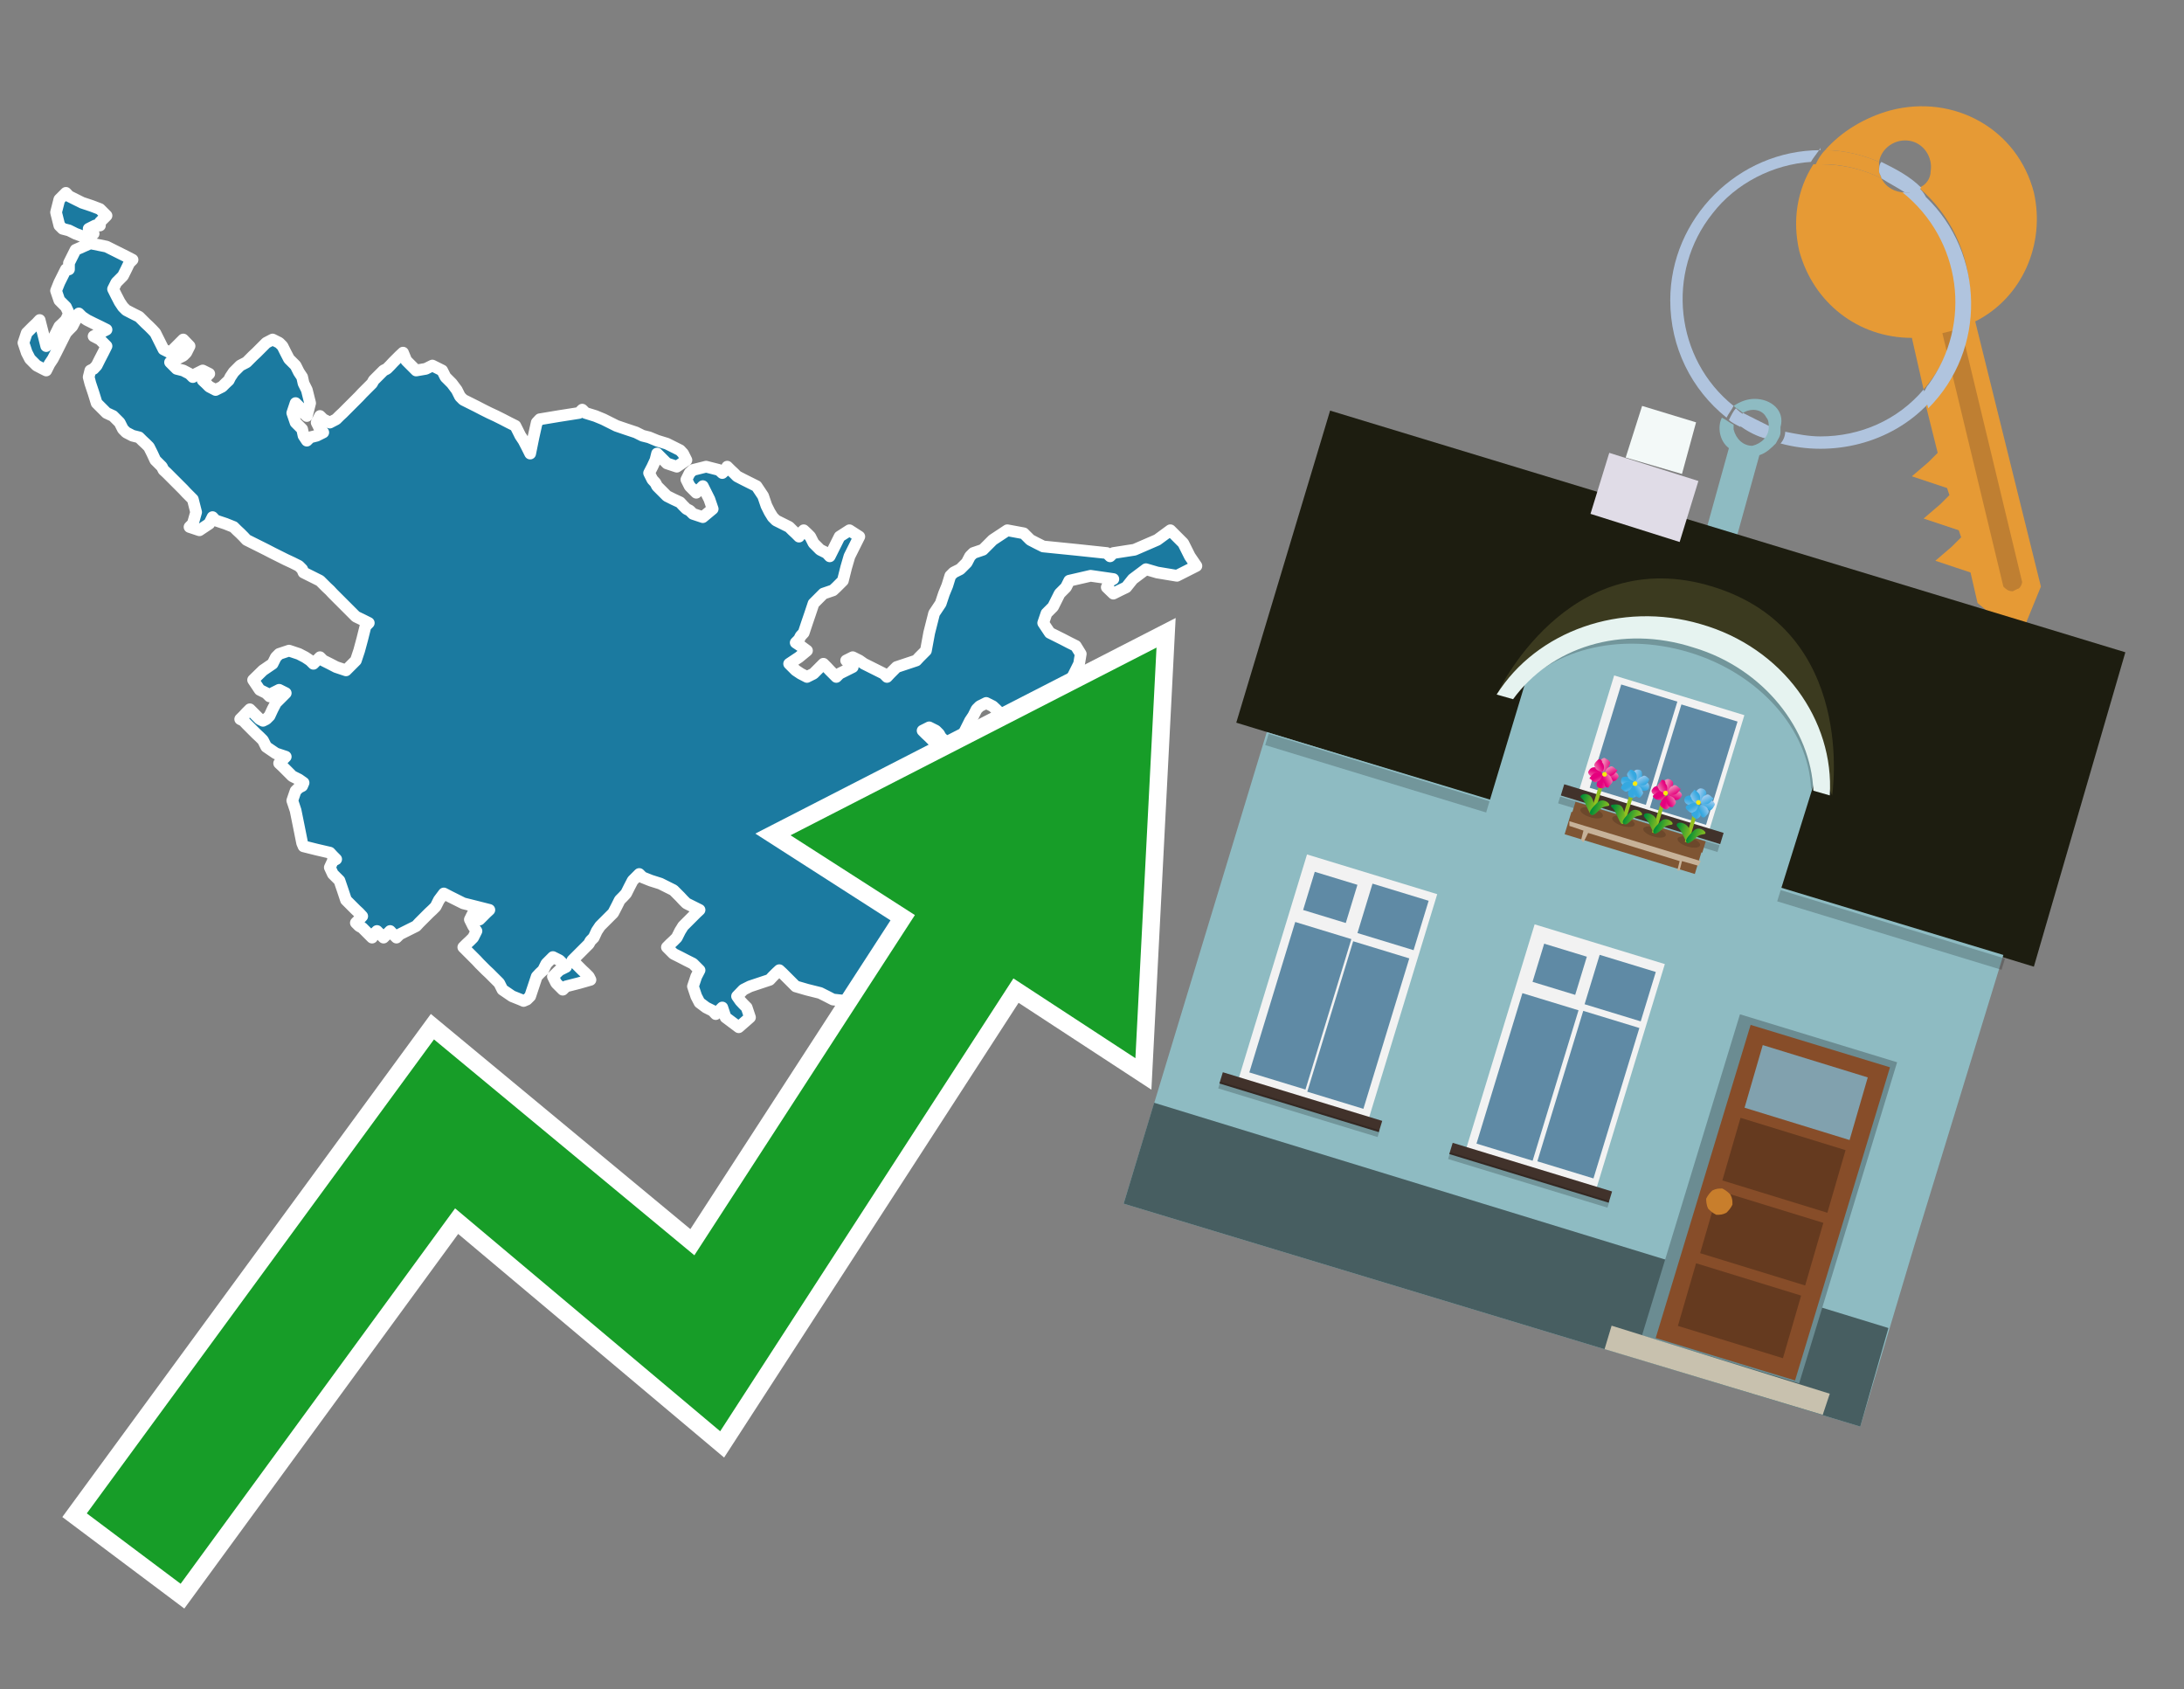 <?xml version="1.0" encoding="utf-8"?>
<!-- Generator: Adobe Illustrator 26.0.3, SVG Export Plug-In . SVG Version: 6.00 Build 0)  -->
<svg version="1.1" id="Text" xmlns="http://www.w3.org/2000/svg" xmlns:xlink="http://www.w3.org/1999/xlink" x="0px" y="0px"
	 width="93.1px" height="72px" viewBox="0 0 93.1 72" style="enable-background:new 0 0 93.1 72;" xml:space="preserve">
<rect x="0" y="0" width="93.1" height="72" fill="#808080" stroke="none"/>
<style type="text/css">
	.st0{fill:#1B7AA0;stroke:#FFFFFF;stroke-width:0.5;stroke-linejoin:round;}
	.st1{fill:none;stroke:#FFFFFF;stroke-width:1.5;stroke-miterlimit:10;}
	.st2{fill:#179D28;}
	.st3{fill:#E69A35;}
	.st4{fill:#B0C4DE;}
	.st5{fill:#8EBBC2;}
	.st6{fill:#BF7F32;}
	.st7{fill-rule:evenodd;clip-rule:evenodd;fill:#1D1D10;}
	.st8{fill-rule:evenodd;clip-rule:evenodd;fill:#8EBBC2;}
	.st9{opacity:0.2;fill-rule:evenodd;clip-rule:evenodd;}
	.st10{fill-rule:evenodd;clip-rule:evenodd;fill:#475E61;}
	.st11{fill-rule:evenodd;clip-rule:evenodd;fill:#E0DCE7;}
	.st12{fill-rule:evenodd;clip-rule:evenodd;fill:#F3F9F8;}
	.st13{fill:#3B3A1F;}
	.st14{fill:none;}
	.st15{opacity:0.2;}
	.st16{fill:#E6F3F0;}
	.st17{fill-rule:evenodd;clip-rule:evenodd;fill:#F2F2F2;}
	.st18{fill-rule:evenodd;clip-rule:evenodd;fill:#5F8AA5;}
	.st19{fill-rule:evenodd;clip-rule:evenodd;fill:#41322B;}
	.st20{fill:#7F5533;}
	.st21{opacity:0.3;fill-rule:evenodd;clip-rule:evenodd;fill:#422918;}
	.st22{fill-rule:evenodd;clip-rule:evenodd;fill:none;stroke:#93C01F;stroke-width:0.163;stroke-miterlimit:10;}
	.st23{fill-rule:evenodd;clip-rule:evenodd;fill:url(#SVGID_1_);}
	.st24{fill-rule:evenodd;clip-rule:evenodd;fill:url(#SVGID_00000147199887976991417840000017060033668658654888_);}
	.st25{fill-rule:evenodd;clip-rule:evenodd;fill:url(#SVGID_00000119100057019754039620000002654043006807765892_);}
	.st26{fill-rule:evenodd;clip-rule:evenodd;fill:url(#SVGID_00000142178469925681113880000013737551581527023037_);}
	.st27{fill-rule:evenodd;clip-rule:evenodd;fill:url(#SVGID_00000130605889322301362190000001033101833760859530_);}
	.st28{fill-rule:evenodd;clip-rule:evenodd;fill:url(#SVGID_00000105412422539227182930000013269769573446162822_);}
	.st29{fill-rule:evenodd;clip-rule:evenodd;fill:url(#SVGID_00000034768288925222426730000007120478709214298046_);}
	.st30{fill-rule:evenodd;clip-rule:evenodd;fill:url(#SVGID_00000072258718851645932440000014155807514115551646_);}
	.st31{fill-rule:evenodd;clip-rule:evenodd;fill:#FCEA0D;}
	.st32{fill:url(#SVGID_00000031203341764097408280000017584752814853104004_);}
	.st33{fill:url(#SVGID_00000015339130713726927340000010859631377812687286_);}
	.st34{fill-rule:evenodd;clip-rule:evenodd;fill:url(#SVGID_00000093855168313684568260000004388737810892686471_);}
	.st35{fill-rule:evenodd;clip-rule:evenodd;fill:url(#SVGID_00000091720330390925694760000005926885975535514015_);}
	.st36{fill-rule:evenodd;clip-rule:evenodd;fill:url(#SVGID_00000178890672406348987320000006568147122854179260_);}
	.st37{fill-rule:evenodd;clip-rule:evenodd;fill:url(#SVGID_00000159452364616107202220000009401020631095420558_);}
	.st38{fill-rule:evenodd;clip-rule:evenodd;fill:url(#SVGID_00000048461151531005152500000000878274421039077765_);}
	.st39{fill-rule:evenodd;clip-rule:evenodd;fill:url(#SVGID_00000132780239727038143960000016834247393723294350_);}
	.st40{fill-rule:evenodd;clip-rule:evenodd;fill:url(#SVGID_00000012472278850535010210000005222221252318305967_);}
	.st41{fill-rule:evenodd;clip-rule:evenodd;fill:url(#SVGID_00000105427239996329959590000007249811026464390582_);}
	.st42{fill:url(#SVGID_00000153682254202520457620000015771916768976071051_);}
	.st43{fill:url(#SVGID_00000072245302877456385120000018230916921583248001_);}
	.st44{fill-rule:evenodd;clip-rule:evenodd;fill:url(#SVGID_00000174569802242929870250000007503865580064565693_);}
	.st45{fill-rule:evenodd;clip-rule:evenodd;fill:url(#SVGID_00000112608849279386525110000000934958447990138799_);}
	.st46{fill-rule:evenodd;clip-rule:evenodd;fill:url(#SVGID_00000068642225728236549170000014919951340131103924_);}
	.st47{fill-rule:evenodd;clip-rule:evenodd;fill:url(#SVGID_00000139990489025208860150000012373376016562075835_);}
	.st48{fill-rule:evenodd;clip-rule:evenodd;fill:url(#SVGID_00000062187292160319757020000005113247798754902420_);}
	.st49{fill-rule:evenodd;clip-rule:evenodd;fill:url(#SVGID_00000020364771186406142920000015079966574995150763_);}
	.st50{fill-rule:evenodd;clip-rule:evenodd;fill:url(#SVGID_00000001657792938162727100000015703591034140404888_);}
	.st51{fill-rule:evenodd;clip-rule:evenodd;fill:url(#SVGID_00000006703903970736780950000015937648447960843424_);}
	.st52{fill:url(#SVGID_00000014597975297000820160000016463550394374607258_);}
	.st53{fill:url(#SVGID_00000039111194219393454810000015901508506182372759_);}
	.st54{fill-rule:evenodd;clip-rule:evenodd;fill:url(#SVGID_00000107556860057645013640000018248599618872780190_);}
	.st55{fill-rule:evenodd;clip-rule:evenodd;fill:url(#SVGID_00000159428692395741507660000017080560926361786515_);}
	.st56{fill-rule:evenodd;clip-rule:evenodd;fill:url(#SVGID_00000065791006625351656570000008440546761607548082_);}
	.st57{fill-rule:evenodd;clip-rule:evenodd;fill:url(#SVGID_00000034794475351511544080000010253045246873451149_);}
	.st58{fill-rule:evenodd;clip-rule:evenodd;fill:url(#SVGID_00000146473550525117038820000007639223437674351778_);}
	.st59{fill-rule:evenodd;clip-rule:evenodd;fill:url(#SVGID_00000050660401841560505840000014515373575877084832_);}
	.st60{fill-rule:evenodd;clip-rule:evenodd;fill:url(#SVGID_00000176747008711077000650000017764519850721789615_);}
	.st61{fill-rule:evenodd;clip-rule:evenodd;fill:url(#SVGID_00000072264237932480828080000013183982979132440499_);}
	.st62{fill:url(#SVGID_00000083779732819491929130000004237947519958375332_);}
	.st63{fill:url(#SVGID_00000158742098818175326420000005617390936770971563_);}
	.st64{fill:#C7B299;}
	.st65{fill-rule:evenodd;clip-rule:evenodd;fill:#6B8C92;}
	.st66{fill:#874D29;}
	.st67{fill:#81A1AE;}
	.st68{fill:#653A1F;}
	.st69{fill:#C87E2C;}
	.st70{fill-rule:evenodd;clip-rule:evenodd;fill:#C8C1AE;}
</style>
<path class="st0" d="M46.62,36.21L46.9,36.34L47.04,36.48L47.18,36.62L47.04,36.69L46.9,36.83L47.04,36.97L47.18,37.11L47.32,37.25L47.46,37.39L47.6,37.53L47.74,37.66L47.88,37.8L48.01,37.94L48.15,38.08L48.29,38.22L48.15,38.36L48.01,38.5L47.88,38.64L47.74,38.5L47.6,38.36L47.46,38.08L47.32,37.8L47.18,37.66L47.04,37.53L46.9,37.39L46.76,37.25L46.62,36.97L46.49,36.69L46.35,36.41L46.35,36.21ZM2.94,11.21L3.08,10.93L3.22,10.65L3.85,10.37L4.54,10.51L4.82,10.65L5.1,10.79L5.38,10.93L5.65,11.07L5.51,11.21L5.38,11.48L5.24,11.76L5.1,11.9L4.96,12.04L4.82,12.32L4.96,12.6L5.1,12.87L5.24,13.08L5.38,13.22L5.65,13.36L5.93,13.5L6.07,13.64L6.21,13.78L6.35,13.91L6.49,14.05L6.62,14.19L6.76,14.47L6.9,14.75L6.97,14.89L7.25,15.03L7.53,14.75L7.81,14.47L8.08,14.75L7.94,15.03L7.81,15.16L7.53,15.3L7.25,15.44L7.39,15.58L7.53,15.72L7.81,15.79L8.08,15.93L8.22,16.07L8.36,15.93L8.64,15.79L8.92,15.93L8.78,16.07L8.64,16.21L8.78,16.34L8.92,16.48L9.19,16.62L9.47,16.48L9.61,16.34L9.75,16.21L9.82,16.07L9.96,15.86L10.24,15.58L10.51,15.44L10.65,15.3L10.79,15.16L10.93,15.03L11.07,14.89L11.21,14.75L11.35,14.61L11.62,14.47L11.9,14.61L12.04,14.75L12.18,15.03L12.32,15.3L12.46,15.44L12.6,15.58L12.74,15.86L12.88,16.07L12.94,16.34L13.08,16.62L13.22,17.18L13.08,17.73L12.94,17.6L12.88,17.46L12.74,17.32L12.6,17.18L12.46,17.6L12.6,18.01L12.74,18.15L12.88,18.29L12.94,18.57L13.08,18.78L13.22,18.64L13.5,18.57L13.78,18.43L13.64,18.29L13.5,18.01L13.64,17.73L13.78,17.87L14.06,18.01L14.33,17.87L14.47,17.73L14.61,17.6L14.75,17.46L14.89,17.32L15.03,17.18L15.17,17.04L15.31,16.9L15.44,16.76L15.58,16.62L15.72,16.48L15.86,16.34L15.93,16.21L16.07,16.07L16.21,15.93L16.35,15.79L16.49,15.72L16.63,15.58L16.76,15.44L16.9,15.3L17.04,15.16L17.18,15.03L17.32,15.37L17.74,15.79L18.15,15.72L18.43,15.58L18.71,15.72L18.85,15.79L18.99,16.07L19.26,16.34L19.47,16.62L19.61,16.9L19.75,17.04L20.03,17.18L20.31,17.32L20.58,17.46L20.86,17.6L21.14,17.73L21.42,17.87L21.69,18.01L21.97,18.15L22.04,18.29L22.18,18.57L22.32,18.78L22.46,19.05L22.6,19.33L22.74,18.64L22.88,18.01L23.01,17.87L23.85,17.73L24.68,17.6L24.82,17.46L24.96,17.6L25.38,17.73L25.72,17.87L26.0,18.01L26.28,18.15L26.69,18.29L27.11,18.43L27.39,18.57L27.67,18.64L28.01,18.78L28.43,18.91L28.71,19.05L28.99,19.19L29.12,19.33L29.26,19.61L28.85,19.89L28.43,19.75L28.29,19.61L28.15,19.47L28.01,19.33L27.94,19.61L27.81,19.89L27.67,20.16L27.81,20.44L27.94,20.58L28.01,20.72L28.15,20.86L28.29,21.0L28.43,21.14L28.71,21.28L28.99,21.41L29.12,21.55L29.26,21.69L29.4,21.76L29.54,21.9L29.96,22.04L30.38,21.69L30.24,21.28L30.1,21.0L29.96,20.72L29.82,20.86L29.68,21.0L29.54,20.86L29.4,20.72L29.26,20.44L29.4,20.16L29.54,20.03L30.1,19.89L30.65,20.03L30.79,20.16L30.93,20.03L31.0,19.89L31.14,20.03L31.28,20.16L31.42,20.3L31.69,20.44L31.97,20.58L32.25,20.72L32.53,21.14L32.67,21.55L32.81,21.83L32.94,22.04L33.08,22.18L33.36,22.32L33.64,22.46L33.78,22.6L33.92,22.73L34.06,22.87L34.13,22.73L34.26,22.6L34.4,22.73L34.54,22.87L34.68,23.15L34.96,23.43L35.24,23.57L35.37,23.71L35.51,23.43L35.65,23.15L35.79,22.87L36.21,22.6L36.63,22.87L36.49,23.15L36.35,23.43L36.21,23.71L36.07,24.19L35.93,24.75L35.79,24.89L35.65,25.03L35.51,25.16L35.1,25.3L34.68,25.72L34.54,26.14L34.4,26.55L34.26,26.97L34.13,27.11L34.06,27.25L33.92,27.39L34.13,27.53L34.4,27.73L34.06,28.01L33.64,28.29L33.92,28.57L34.13,28.71L34.4,28.85L34.68,28.71L34.82,28.57L34.96,28.43L35.1,28.29L35.24,28.43L35.37,28.57L35.51,28.71L35.65,28.85L35.79,28.71L36.07,28.57L36.35,28.43L36.21,28.29L36.07,28.15L36.35,28.01L36.63,28.15L36.83,28.29L37.11,28.43L37.39,28.57L37.67,28.71L37.81,28.85L37.94,28.71L38.08,28.57L38.22,28.43L38.64,28.29L39.06,28.15L39.19,28.01L39.33,27.87L39.47,27.73L39.61,26.97L39.82,26.14L40.1,25.72L40.24,25.3L40.38,24.96L40.51,24.54L40.65,24.4L40.93,24.26L41.21,23.98L41.35,23.71L41.49,23.57L41.9,23.43L42.32,23.01L42.94,22.6L43.64,22.73L43.78,22.87L43.92,23.01L44.19,23.15L44.47,23.29L45.86,23.43L47.18,23.57L47.32,23.71L47.46,23.57L48.36,23.43L49.33,23.01L49.89,22.6L50.44,23.15L50.72,23.71L51.0,24.12L50.17,24.54L49.33,24.4L48.85,24.26L48.29,24.68L48.01,25.03L47.74,25.16L47.46,25.3L47.18,25.03L47.32,24.75L47.46,24.68L46.49,24.54L45.58,24.75L45.44,25.03L45.31,25.16L45.17,25.3L45.03,25.58L44.89,25.86L44.75,26.0L44.61,26.14L44.47,26.55L44.75,26.97L45.03,27.11L45.31,27.25L45.58,27.39L45.86,27.53L46.07,27.87L46.0,28.29L45.86,28.57L45.72,28.85L45.58,29.12L45.44,29.4L45.31,29.68L45.17,29.96L45.03,30.23L45.17,30.51L45.31,30.65L45.44,30.72L45.58,30.86L45.44,31.0L45.31,31.14L45.17,31.28L45.03,31.14L44.89,31.0L44.75,31.14L44.61,31.28L44.47,31.41L44.33,31.55L44.19,31.69L44.06,31.83L43.92,31.97L43.64,32.11L43.36,32.25L43.22,32.39L43.08,32.53L42.94,32.66L42.88,32.8L42.46,32.94L42.04,32.53L42.18,32.11L42.32,31.97L42.46,31.83L42.6,31.41L42.81,31.0L43.08,30.86L42.94,30.72L42.88,30.65L42.74,30.51L42.6,30.37L42.46,30.23L42.32,30.1L42.04,29.96L41.76,30.1L41.63,30.23L41.49,30.51L41.35,30.72L41.21,31.0L41.07,31.28L40.93,31.41L40.79,31.55L40.65,31.69L40.51,31.83L40.38,31.69L40.24,31.55L40.1,31.41L40.03,31.28L39.89,31.14L39.61,31.0L39.33,31.14L39.47,31.28L39.61,31.41L39.75,31.55L39.89,31.69L40.03,31.83L40.1,31.97L40.38,32.11L40.65,32.25L40.79,32.39L40.93,32.53L41.07,32.66L41.21,32.8L41.49,32.94L41.76,33.08L41.9,33.22L42.04,33.36L42.32,33.5L42.6,33.57L42.81,33.71L43.08,33.85L43.22,33.98L43.36,34.12L43.64,34.26L43.92,34.4L44.06,34.54L44.19,34.68L44.33,34.82L44.47,34.96L44.61,35.1L44.75,35.23L45.03,35.37L45.31,35.51L45.17,35.65L45.03,35.79L45.17,35.93L45.31,36.07L45.58,36.21L45.86,36.34L46.0,36.48L46.07,36.62L45.86,36.69L45.58,36.62L45.44,36.48L45.31,36.62L44.61,36.69L43.92,36.83L43.78,36.97L43.64,37.11L43.78,37.25L43.92,37.39L44.19,37.53L44.47,37.66L44.61,37.8L44.75,37.94L45.03,38.08L45.31,38.22L45.58,38.36L45.86,38.5L46.0,38.64L46.07,38.78L46.49,38.91L46.9,39.19L47.18,39.47L47.46,39.68L47.32,39.96L47.18,40.1L47.04,40.23L46.9,40.37L46.76,40.51L46.62,40.65L46.49,40.79L46.35,40.93L46.21,41.07L46.07,41.21L46.0,41.35L45.86,41.48L45.72,41.62L45.58,41.9L45.44,42.18L45.31,42.32L44.75,42.46L44.19,42.32L43.78,42.18L43.36,42.04L42.94,41.9L42.6,41.76L42.32,41.62L42.04,41.48L41.9,41.35L41.76,41.21L41.35,41.07L40.93,40.93L40.65,40.79L40.38,40.65L39.82,40.51L39.33,40.37L39.06,40.23L38.78,40.1L38.64,39.96L38.5,40.51L38.36,41.07L38.22,42.11L37.81,43.22L37.39,43.08L37.04,42.94L36.63,42.8L36.07,42.66L35.51,42.6L35.24,42.46L34.96,42.32L34.4,42.18L33.92,42.04L33.78,41.9L33.64,41.76L33.5,41.62L33.36,41.48L33.22,41.35L33.08,41.48L32.94,41.62L32.81,41.76L32.39,41.9L31.97,42.04L31.69,42.18L31.42,42.46L31.56,42.66L31.69,42.8L31.83,42.94L31.97,43.36L31.49,43.78L30.93,43.36L30.79,42.94L30.65,43.08L30.51,43.22L30.38,43.08L30.1,42.94L29.82,42.73L29.68,42.46L29.54,42.04L29.68,41.62L29.82,41.35L29.54,41.07L29.26,40.93L28.99,40.79L28.71,40.65L28.57,40.51L28.43,40.37L28.57,40.23L28.71,40.1L28.85,39.96L28.99,39.68L29.12,39.47L29.26,39.33L29.4,39.19L29.54,39.05L29.68,38.91L29.82,38.78L29.54,38.64L29.26,38.5L29.12,38.36L28.99,38.22L28.85,38.08L28.71,37.94L28.43,37.8L28.15,37.66L27.74,37.53L27.39,37.39L27.25,37.25L27.11,37.39L26.97,37.53L26.83,37.8L26.69,38.08L26.56,38.22L26.42,38.36L26.28,38.64L26.14,38.91L26.0,39.05L25.86,39.19L25.72,39.33L25.58,39.47L25.44,39.68L25.31,39.96L25.17,40.1L25.1,40.23L24.96,40.37L24.82,40.51L24.68,40.65L24.54,40.79L24.4,40.93L24.54,41.07L24.68,41.21L24.82,41.35L24.96,41.48L25.1,41.62L25.17,41.76L24.68,41.9L24.13,42.04L23.99,42.18L23.85,42.04L23.71,41.9L23.57,41.62L23.85,41.35L24.13,41.21L23.99,41.07L23.85,40.93L23.57,40.79L23.29,41.07L23.15,41.35L23.01,41.48L22.88,41.62L22.74,42.04L22.6,42.46L22.46,42.6L22.32,42.66L22.18,42.6L21.83,42.46L21.42,42.18L21.28,41.9L21.14,41.76L21.0,41.62L20.86,41.48L20.72,41.35L20.58,41.21L20.44,41.07L20.31,40.93L20.17,40.79L20.03,40.65L19.89,40.51L19.75,40.37L19.89,40.23L20.03,40.1L20.17,39.96L20.31,39.68L20.17,39.47L20.03,39.19L20.17,38.91L20.31,39.05L20.44,39.19L20.58,39.05L20.72,38.91L20.86,38.78L20.31,38.64L19.75,38.5L19.47,38.36L19.19,38.22L18.92,38.08L18.71,38.36L18.57,38.64L18.43,38.78L18.29,38.91L18.15,39.05L18.01,39.19L17.87,39.33L17.74,39.47L17.6,39.54L17.32,39.68L17.04,39.82L16.9,39.96L16.76,39.82L16.63,39.68L16.49,39.82L16.35,39.96L16.21,39.82L16.07,39.68L15.93,39.82L15.86,39.96L15.72,39.82L15.58,39.68L15.44,39.54L15.31,39.47L15.17,39.33L15.31,39.19L15.44,39.05L15.31,38.91L15.17,38.78L15.03,38.64L14.89,38.5L14.75,38.36L14.61,37.94L14.47,37.53L14.33,37.39L14.19,37.25L14.06,36.97L14.19,36.69L14.33,36.62L14.19,36.48L14.06,36.34L13.5,36.21L12.94,36.07L12.88,35.93L12.74,35.23L12.6,34.54L12.46,34.12L12.6,33.71L12.74,33.57L12.88,33.5L12.94,33.36L12.74,33.22L12.46,33.08L12.32,32.94L12.18,32.8L12.04,32.66L11.9,32.53L12.04,32.39L12.18,32.25L11.76,32.11L11.35,31.83L11.21,31.55L11.07,31.41L10.93,31.28L10.79,31.14L10.65,31.0L10.51,30.86L10.38,30.72L10.24,30.65L10.38,30.51L10.51,30.37L10.65,30.23L10.79,30.37L10.93,30.51L11.07,30.65L11.21,30.72L11.35,30.65L11.49,30.51L11.62,30.23L11.76,29.96L11.9,29.82L12.04,29.68L12.18,29.54L11.9,29.4L11.62,29.54L11.49,29.68L11.35,29.54L11.07,29.4L10.79,28.98L11.21,28.57L11.62,28.29L11.76,28.01L11.9,27.87L12.32,27.73L12.74,27.87L13.01,28.01L13.22,28.15L13.36,28.29L13.5,28.15L13.64,28.01L13.78,28.15L14.06,28.29L14.33,28.43L14.75,28.57L15.17,28.15L15.31,27.73L15.44,27.25L15.58,26.69L15.72,26.55L15.44,26.41L15.17,26.28L15.03,26.14L14.89,26.0L14.75,25.86L14.61,25.72L14.47,25.58L14.33,25.44L14.19,25.3L14.06,25.16L13.92,25.03L13.78,24.89L13.64,24.75L13.5,24.68L13.22,24.54L12.94,24.4L12.88,24.26L12.74,24.12L12.46,23.98L12.18,23.85L11.9,23.71L11.62,23.57L11.35,23.43L11.07,23.29L10.79,23.15L10.51,23.01L10.38,22.87L10.24,22.73L10.1,22.6L9.96,22.46L9.61,22.32L9.19,22.18L9.06,22.04L8.92,22.32L8.5,22.6L8.08,22.46L8.22,22.32L8.36,21.83L8.22,21.28L8.08,21.14L7.94,21.0L7.81,20.86L7.67,20.72L7.53,20.58L7.39,20.44L7.25,20.3L7.11,20.16L6.97,20.03L6.9,19.89L6.76,19.75L6.62,19.61L6.49,19.33L6.35,19.05L6.21,18.91L6.07,18.78L5.93,18.64L5.65,18.57L5.38,18.43L5.24,18.29L5.1,18.01L4.82,17.73L4.54,17.6L4.4,17.46L4.26,17.32L4.12,17.18L3.99,16.76L3.85,16.34L3.78,16.07L3.85,15.79L3.99,15.72L4.12,15.58L4.26,15.3L4.4,15.03L4.54,14.75L4.26,14.47L3.99,14.33L4.26,14.19L4.54,14.05L4.26,13.91L3.99,13.78L3.71,13.64L3.5,13.5L3.36,13.36L3.22,13.64L3.08,13.91L2.94,14.05L2.81,14.19L2.67,14.47L2.53,14.75L2.39,15.03L2.25,15.3L2.11,15.51L1.97,15.79L1.83,15.72L1.56,15.58L1.28,15.3L1.14,15.03L1.0,14.61L1.14,14.19L1.28,14.05L1.42,13.91L1.56,13.78L1.69,13.64L1.83,14.19L1.97,14.75L2.11,14.61L2.25,14.47L2.39,14.19L2.53,13.91L2.67,13.78L2.81,13.64L2.94,13.36L2.81,13.08L2.67,12.94L2.53,12.8L2.39,12.39L2.53,12.04L2.67,11.76L2.81,11.48L2.94,11.48ZM4.06,9.61L3.78,9.75L3.85,9.82L3.99,9.96L3.57,10.09L3.22,9.96L2.94,9.82L2.67,9.75L2.53,9.61L2.39,9.05L2.53,8.5L2.67,8.36L2.81,8.22L2.94,8.36L3.22,8.5L3.5,8.64L3.92,8.78L4.26,8.91L4.4,9.05L4.54,9.19L4.4,9.33L4.26,9.47L4.26,9.61Z"/>
<polygon class="st1" points="49.3,27.6 33.7,35.6 39,39 29.6,53.5 18.5,44.3 3.7,64.5 7.7,67.5 19.4,51.5 30.7,61 43.2,41.7 
	48.4,45.1 "/>
<polygon class="st2" points="49.3,27.6 33.7,35.6 39,39 29.6,53.5 18.5,44.3 3.7,64.5 7.7,67.5 19.4,51.5 30.7,61 43.2,41.7 
	48.4,45.1 "/>
<path class="st3" d="M80.2,7.6c0-0.1-0.1-0.2-0.1-0.3c0-0.1,0-0.3,0-0.4c-0.7-0.3-1.5-0.5-2.3-0.5c-0.2,0.2-0.3,0.4-0.4,0.6
	c0.1,0,0.2,0,0.3,0C78.5,7,79.4,7.2,80.2,7.6z"/>
<path class="st4" d="M77.6,6.4c-3.5,0-6.4,2.9-6.4,6.4c0,2,0.9,3.8,2.4,5c0.1-0.2,0.2-0.3,0.3-0.5c-2.5-2-2.9-5.7-0.9-8.2
	c1-1.3,2.6-2.1,4.2-2.2c0.1-0.2,0.3-0.4,0.4-0.6V6.4z"/>
<path class="st3" d="M84.2,13.7c2-1,3-3.3,2.5-5.5C86,5.5,83.3,4,80.6,4.7c-1.1,0.3-2.1,0.9-2.8,1.7c0.8,0,1.6,0.2,2.3,0.5
	c0.1-0.6,0.7-1,1.3-0.9c0.6,0.1,1,0.7,0.9,1.3c0,0.3-0.2,0.6-0.5,0.7c2.7,2.3,2.9,6.4,0.6,9c-0.1,0.1-0.2,0.2-0.3,0.3l0.5,2
	l-0.4,0.4l-0.7,0.6l0.9,0.3l0.6,0.2l0.1,0.3l-0.4,0.4L82,22.1l0.9,0.3l0.6,0.2l0.1,0.3l-0.4,0.4l-0.7,0.6l0.9,0.3l0.6,0.2l0.3,1.3
	l1.8,1.5L87,25L84.2,13.7z"/>
<path class="st3" d="M81.2,8.2c-0.4,0-0.8-0.2-1-0.6C79.4,7.2,78.5,7,77.6,7c-0.1,0-0.2,0-0.3,0c-0.7,1.1-0.9,2.4-0.6,3.7
	c0.6,2.2,2.5,3.7,4.8,3.7l0.5,2.2c2.1-2.4,1.9-6.1-0.6-8.2C81.3,8.3,81.2,8.3,81.2,8.2z"/>
<path class="st4" d="M74.1,18.1c0.4,0.3,0.8,0.5,1.2,0.6c0.1-0.1,0.2-0.3,0.2-0.5l0,0c-0.4-0.2-0.8-0.4-1.2-0.6
	C74.2,17.8,74.1,17.9,74.1,18.1z"/>
<path class="st4" d="M74.4,17.7c-0.2-0.1-0.3-0.2-0.4-0.3c-0.1,0.1-0.2,0.3-0.3,0.5c0.1,0.1,0.3,0.2,0.5,0.3
	C74.1,17.9,74.2,17.8,74.4,17.7z"/>
<path class="st5" d="M74.8,17c-0.3,0-0.6,0.1-0.9,0.3c0.1,0.1,0.3,0.2,0.4,0.3c0.3-0.2,0.8-0.2,1,0.2c0.1,0.1,0.1,0.3,0.1,0.4l0,0
	c0,0.4-0.3,0.7-0.7,0.8c-0.4,0-0.7-0.3-0.8-0.7c0,0,0,0,0-0.1v-0.1c-0.2-0.1-0.3-0.2-0.5-0.3c-0.2,0.4-0.1,1,0.3,1.3l-1,3.6L74,23
	l1-3.6c0.3-0.1,0.5-0.3,0.7-0.5c0.1-0.2,0.2-0.3,0.2-0.5c0-0.1,0-0.1,0-0.2C76.1,17.5,75.5,17,74.8,17z"/>
<path class="st6" d="M86,25.1l-0.2,0.1c-0.2,0-0.3-0.1-0.4-0.2l0,0l-2.6-10.8l0.8-0.2l2.6,10.8C86.2,24.9,86.1,25.1,86,25.1L86,25.1
	z"/>
<path class="st4" d="M80.1,7.3c0,0.1,0.1,0.2,0.1,0.3c0.3,0.2,0.7,0.4,1,0.6c0.1,0,0.2,0,0.3,0c0.1,0,0.3-0.1,0.4-0.2
	c-0.5-0.5-1.1-0.8-1.7-1.1C80.1,7,80.1,7.2,80.1,7.3z"/>
<path class="st4" d="M77.6,18.6c-0.5,0-1-0.1-1.5-0.2c0,0.2-0.1,0.4-0.2,0.5c2.2,0.6,4.7,0,6.3-1.7L82,16.6
	C80.9,17.9,79.3,18.6,77.6,18.6z"/>
<path class="st4" d="M81.8,8c-0.1,0.1-0.2,0.1-0.4,0.2c-0.1,0-0.2,0-0.3,0c2.5,2,3,5.6,1.1,8.2c-0.1,0.1-0.1,0.2-0.2,0.3l0.2,0.7
	c2.5-2.5,2.4-6.6-0.1-9C82,8.2,81.9,8.1,81.8,8L81.8,8z"/>
<g>
	<polygon class="st7" points="86.7,41.2 52.7,30.8 56.7,17.5 90.6,27.8 86.7,41.2 	"/>
	<polygon class="st8" points="81.6,53.1 85.4,40.7 54,31.2 47.9,51.3 79.3,60.8 	"/>
	<rect x="53.3" y="36" transform="matrix(0.957 0.292 -0.292 0.957 13.584 -18.739)" class="st9" width="32.8" height="0.5"/>
	<polygon class="st10" points="79.3,60.8 80.5,56.6 49.2,47 47.9,51.3 79.3,60.8 	"/>
	<polygon class="st11" points="72.4,20.5 68.6,19.3 67.8,21.9 71.6,23.1 72.4,20.5 	"/>
	<polygon class="st12" points="72.3,18 70,17.3 69.3,19.5 71.7,20.2 72.3,18 	"/>
	<g>
		<path class="st13" d="M73,25c-6.2-1.9-9.2,4.6-9.2,4.6l2.6-1.8L76.9,31l1.2,2.9C78.1,33.9,79.2,26.9,73,25z"/>
		<path class="st5" d="M77,30.6c-2.7-3.5-6.2-4.5-10.3-3.1l-1.5,1l-1.9,6.3l12.4,3.8l2-6.4L77,30.6z"/>
		<g>
			<polygon class="st14" points="69.7,25.6 67.8,26.9 76.3,29.5 75.4,27.3 			"/>
		</g>
		<path class="st15" d="M72.4,27c-3.4-1-6.9,0.1-8.6,2.5l0.7,0.2c1.5-2,4.5-2.8,7.5-1.9c3,0.9,5.1,3.3,5.2,5.8l0.7,0.2
			C78.1,31,75.8,28.1,72.4,27z"/>
		<path class="st16" d="M72.5,26.6c-3.4-1-7,0.3-8.7,3l0.7,0.2c1.6-2.2,4.6-3.2,7.7-2.2c3,0.9,5,3.5,5.1,6.1l0.7,0.2
			C78.2,30.7,76,27.6,72.5,26.6z"/>
	</g>
	<g>
		
			<rect x="63.8" y="40" transform="matrix(0.957 0.292 -0.292 0.957 16.042 -17.514)" class="st17" width="5.8" height="10.1"/>
		<g>
			
				<rect x="65.6" y="40.3" transform="matrix(0.292 -0.957 0.957 0.292 7.607 92.858)" class="st18" width="1.7" height="1.9"/>
			
				<rect x="61.7" y="44.6" transform="matrix(0.292 -0.957 0.957 0.292 2.242 94.764)" class="st18" width="6.7" height="2.5"/>
			
				<rect x="67.9" y="40.8" transform="matrix(0.292 -0.957 0.957 0.292 8.676 95.867)" class="st18" width="2.2" height="2.5"/>
			
				<rect x="64.3" y="45.4" transform="matrix(0.292 -0.957 0.957 0.292 3.311 97.773)" class="st18" width="6.7" height="2.5"/>
		</g>
		
			<rect x="61.7" y="49.7" transform="matrix(0.957 0.292 -0.292 0.957 17.391 -16.872)" class="st19" width="7.1" height="0.5"/>
		
			<rect x="61.6" y="50.1" transform="matrix(0.957 0.292 -0.292 0.957 17.494 -16.823)" class="st9" width="7.1" height="0.3"/>
	</g>
	<g>
		<rect x="54.1" y="37" transform="matrix(0.957 0.292 -0.292 0.957 14.746 -14.79)" class="st17" width="5.8" height="10.1"/>
		<g>
			
				<rect x="55.9" y="37.3" transform="matrix(0.292 -0.957 0.957 0.292 3.531 81.388)" class="st18" width="1.7" height="1.9"/>
			
				<rect x="52" y="41.7" transform="matrix(0.292 -0.957 0.957 0.292 -1.834 83.294)" class="st18" width="6.7" height="2.5"/>
			
				<rect x="58.2" y="37.9" transform="matrix(0.292 -0.957 0.957 0.292 4.601 84.397)" class="st18" width="2.2" height="2.5"/>
			
				<rect x="54.5" y="42.4" transform="matrix(0.292 -0.957 0.957 0.292 -0.764 86.304)" class="st18" width="6.7" height="2.5"/>
		</g>
		
			<rect x="51.9" y="46.7" transform="matrix(0.957 0.292 -0.292 0.957 16.095 -14.148)" class="st19" width="7.1" height="0.5"/>
		
			<rect x="51.8" y="47.1" transform="matrix(0.957 0.292 -0.292 0.957 16.198 -14.1)" class="st9" width="7.1" height="0.3"/>
	</g>
	<g>
		<g>
			
				<rect x="67.9" y="29.5" transform="matrix(-0.957 -0.292 0.292 -0.957 129.149 83.707)" class="st17" width="5.8" height="5.4"/>
			<g>
				
					<rect x="69.8" y="31.4" transform="matrix(0.292 -0.957 0.957 0.292 19.901 92.055)" class="st18" width="4.6" height="2.5"/>
				
					<rect x="67.3" y="30.6" transform="matrix(0.292 -0.957 0.957 0.292 18.831 89.046)" class="st18" width="4.6" height="2.5"/>
			</g>
			
				<rect x="66.5" y="34.6" transform="matrix(-0.957 -0.292 0.292 -0.957 126.866 88.507)" class="st19" width="7.1" height="0.5"/>
			
				<rect x="66.4" y="35" transform="matrix(-0.957 -0.292 0.292 -0.957 126.538 89.196)" class="st9" width="7.1" height="0.3"/>
		</g>
		<g>
			
				<rect x="69.6" y="32.3" transform="matrix(0.292 -0.957 0.957 0.292 15.781 91.824)" class="st20" width="0.5" height="5.8"/>
			<g>
				<g>
					
						<ellipse transform="matrix(0.292 -0.957 0.957 0.292 14.939 89.422)" class="st21" cx="67.8" cy="34.6" rx="0.2" ry="0.5"/>
					<g>
						<line class="st22" x1="68.4" y1="33" x2="67.9" y2="34.6"/>
						<g>
							
								<linearGradient id="SVGID_1_" gradientUnits="userSpaceOnUse" x1="83.347" y1="33.132" x2="83.709" y2="33.132" gradientTransform="matrix(0.957 0.292 -0.292 0.957 -1.774 -23.413)">
								<stop  offset="0" style="stop-color:#EF87B5"/>
								<stop  offset="0.406" style="stop-color:#EB4B9C"/>
								<stop  offset="0.806" style="stop-color:#E71586"/>
								<stop  offset="1" style="stop-color:#E5007E"/>
							</linearGradient>
							<path class="st23" d="M68.6,32.6c0,0.1-0.2,0.3-0.3,0.3c-0.1,0-0.1-0.3-0.1-0.4c0-0.1,0.1-0.2,0.2-0.2
								C68.6,32.4,68.7,32.5,68.6,32.6z"/>
							
								<linearGradient id="SVGID_00000099639683512841434020000017229939049177313185_" gradientUnits="userSpaceOnUse" x1="-416.099" y1="42.099" x2="-415.736" y2="42.099" gradientTransform="matrix(-0.957 -0.292 0.292 -0.957 -341.864 -47.713)">
								<stop  offset="0" style="stop-color:#EF87B5"/>
								<stop  offset="0.406" style="stop-color:#EB4B9C"/>
								<stop  offset="0.806" style="stop-color:#E71586"/>
								<stop  offset="1" style="stop-color:#E5007E"/>
							</linearGradient>
							
								<path style="fill-rule:evenodd;clip-rule:evenodd;fill:url(#SVGID_00000099639683512841434020000017229939049177313185_);" d="
								M68.1,33.3c0-0.1,0.2-0.3,0.3-0.3c0.1,0,0.1,0.3,0.1,0.4c0,0.1-0.1,0.2-0.2,0.2C68.1,33.6,68,33.5,68.1,33.3z"/>
							
								<linearGradient id="SVGID_00000029768435785659827910000018024813023927396487_" gradientUnits="userSpaceOnUse" x1="-158.024" y1="-224.943" x2="-157.661" y2="-224.943" gradientTransform="matrix(-0.292 0.957 -0.957 -0.292 -192.503 118.46)">
								<stop  offset="0" style="stop-color:#EF87B5"/>
								<stop  offset="0.406" style="stop-color:#EB4B9C"/>
								<stop  offset="0.806" style="stop-color:#E71586"/>
								<stop  offset="1" style="stop-color:#E5007E"/>
							</linearGradient>
							
								<path style="fill-rule:evenodd;clip-rule:evenodd;fill:url(#SVGID_00000029768435785659827910000018024813023927396487_);" d="
								M68.7,33.3c-0.1,0-0.3-0.2-0.3-0.3c0-0.1,0.3-0.1,0.4-0.1s0.2,0.1,0.2,0.2C68.9,33.3,68.8,33.3,68.7,33.3z"/>
							
								<linearGradient id="SVGID_00000145032303084113484830000015853929286353359262_" gradientUnits="userSpaceOnUse" x1="-174.729" y1="300.175" x2="-174.366" y2="300.175" gradientTransform="matrix(0.292 -0.957 0.957 0.292 -168.203 -221.63)">
								<stop  offset="0" style="stop-color:#EF87B5"/>
								<stop  offset="0.406" style="stop-color:#EB4B9C"/>
								<stop  offset="0.806" style="stop-color:#E71586"/>
								<stop  offset="1" style="stop-color:#E5007E"/>
							</linearGradient>
							
								<path style="fill-rule:evenodd;clip-rule:evenodd;fill:url(#SVGID_00000145032303084113484830000015853929286353359262_);" d="
								M68,32.7c0.1,0,0.3,0.2,0.3,0.3c0,0.1-0.3,0.1-0.4,0.1s-0.2-0.1-0.2-0.2C67.8,32.7,67.9,32.7,68,32.7z"/>
							
								<linearGradient id="SVGID_00000074427775845729477780000017643515472124512686_" gradientUnits="userSpaceOnUse" x1="16.11" y1="-145.895" x2="16.473" y2="-145.895" gradientTransform="matrix(0.47 0.883 -0.883 0.47 -67.755 87.025)">
								<stop  offset="0" style="stop-color:#EF87B5"/>
								<stop  offset="0.406" style="stop-color:#EB4B9C"/>
								<stop  offset="0.806" style="stop-color:#E71586"/>
								<stop  offset="1" style="stop-color:#E5007E"/>
							</linearGradient>
							
								<path style="fill-rule:evenodd;clip-rule:evenodd;fill:url(#SVGID_00000074427775845729477780000017643515472124512686_);" d="
								M68.8,33c-0.1,0.1-0.3,0.1-0.4,0c0-0.1,0.1-0.3,0.2-0.3c0.1-0.1,0.2,0,0.3,0.1C69,32.8,68.9,32.9,68.8,33z"/>
							
								<linearGradient id="SVGID_00000013169035667330148500000009326496245991354033_" gradientUnits="userSpaceOnUse" x1="-348.863" y1="221.126" x2="-348.5" y2="221.126" gradientTransform="matrix(-0.47 -0.883 0.883 -0.47 -291.053 -170.638)">
								<stop  offset="0" style="stop-color:#EF87B5"/>
								<stop  offset="0.406" style="stop-color:#EB4B9C"/>
								<stop  offset="0.806" style="stop-color:#E71586"/>
								<stop  offset="1" style="stop-color:#E5007E"/>
							</linearGradient>
							
								<path style="fill-rule:evenodd;clip-rule:evenodd;fill:url(#SVGID_00000013169035667330148500000009326496245991354033_);" d="
								M67.9,33c0.1-0.1,0.3-0.1,0.4,0c0,0.1-0.1,0.3-0.2,0.3c-0.1,0.1-0.2,0-0.3-0.1C67.7,33.2,67.8,33.1,67.9,33z"/>
							
								<linearGradient id="SVGID_00000055704755712614982760000013444032212480758935_" gradientUnits="userSpaceOnUse" x1="-337.051" y1="-157.707" x2="-336.688" y2="-157.707" gradientTransform="matrix(-0.883 0.47 -0.47 -0.883 -302.941 52.479)">
								<stop  offset="0" style="stop-color:#EF87B5"/>
								<stop  offset="0.406" style="stop-color:#EB4B9C"/>
								<stop  offset="0.806" style="stop-color:#E71586"/>
								<stop  offset="1" style="stop-color:#E5007E"/>
							</linearGradient>
							
								<path style="fill-rule:evenodd;clip-rule:evenodd;fill:url(#SVGID_00000055704755712614982760000013444032212480758935_);" d="
								M68.4,33.4c-0.1-0.1-0.1-0.3,0-0.4s0.3,0.1,0.3,0.2c0.1,0.1,0,0.2-0.1,0.3C68.6,33.6,68.4,33.6,68.4,33.4z"/>
							
								<linearGradient id="SVGID_00000056400088371726796040000013726864877902187161_" gradientUnits="userSpaceOnUse" x1="4.298" y1="232.939" x2="4.661" y2="232.939" gradientTransform="matrix(0.883 -0.47 0.47 0.883 -45.278 -170.819)">
								<stop  offset="0" style="stop-color:#EF87B5"/>
								<stop  offset="0.406" style="stop-color:#EB4B9C"/>
								<stop  offset="0.806" style="stop-color:#E71586"/>
								<stop  offset="1" style="stop-color:#E5007E"/>
							</linearGradient>
							
								<path style="fill-rule:evenodd;clip-rule:evenodd;fill:url(#SVGID_00000056400088371726796040000013726864877902187161_);" d="
								M68.3,32.5c0.1,0.1,0.1,0.3,0,0.4c-0.1,0-0.3-0.1-0.3-0.2c-0.1-0.1,0-0.2,0.1-0.3S68.3,32.4,68.3,32.5z"/>
							<circle class="st31" cx="68.4" cy="33" r="0.1"/>
						</g>
						
							<linearGradient id="SVGID_00000051385698881097920490000014280276922845080489_" gradientUnits="userSpaceOnUse" x1="82.874" y1="34.927" x2="83.603" y2="34.927" gradientTransform="matrix(0.957 0.292 -0.292 0.957 -1.774 -23.413)">
							<stop  offset="0" style="stop-color:#008D36"/>
							<stop  offset="0.448" style="stop-color:#48A62B"/>
							<stop  offset="0.82" style="stop-color:#7EB922"/>
							<stop  offset="1" style="stop-color:#93C01F"/>
						</linearGradient>
						<path style="fill:url(#SVGID_00000051385698881097920490000014280276922845080489_);" d="M67.9,34.1c0.1,0.3,0.1,0.5,0,0.6
							s-0.2-0.2-0.3-0.4c-0.1-0.3-0.3-0.3-0.2-0.4S67.8,33.8,67.9,34.1z"/>
						
							<linearGradient id="SVGID_00000160181565432170802120000015027364473142981809_" gradientUnits="userSpaceOnUse" x1="83.453" y1="34.927" x2="84.182" y2="34.927" gradientTransform="matrix(0.957 0.292 -0.292 0.957 -1.774 -23.413)">
							<stop  offset="0" style="stop-color:#008D36"/>
							<stop  offset="0.448" style="stop-color:#48A62B"/>
							<stop  offset="0.82" style="stop-color:#7EB922"/>
							<stop  offset="1" style="stop-color:#93C01F"/>
						</linearGradient>
						<path style="fill:url(#SVGID_00000160181565432170802120000015027364473142981809_);" d="M68.1,34.2c-0.2,0.2-0.4,0.4-0.3,0.5
							s0.2,0,0.4-0.2s0.4-0.1,0.4-0.2S68.3,34,68.1,34.2z"/>
					</g>
				</g>
				<g>
					
						<ellipse transform="matrix(0.292 -0.957 0.957 0.292 15.503 91.01)" class="st21" cx="69.2" cy="35" rx="0.2" ry="0.5"/>
					<g>
						<line class="st22" x1="69.7" y1="33.4" x2="69.2" y2="35"/>
						<g>
							
								<linearGradient id="SVGID_00000034802652590930550880000016309453703447278007_" gradientUnits="userSpaceOnUse" x1="84.756" y1="33.132" x2="85.119" y2="33.132" gradientTransform="matrix(0.957 0.292 -0.292 0.957 -1.774 -23.413)">
								<stop  offset="0" style="stop-color:#9CCAEE"/>
								<stop  offset="0.25" style="stop-color:#7FC0EA"/>
								<stop  offset="0.754" style="stop-color:#4AAFE3"/>
								<stop  offset="1" style="stop-color:#35A8E0"/>
							</linearGradient>
							
								<path style="fill-rule:evenodd;clip-rule:evenodd;fill:url(#SVGID_00000034802652590930550880000016309453703447278007_);" d="
								M70,33.1c0,0.1-0.2,0.3-0.3,0.3c-0.1,0-0.1-0.3-0.1-0.4c0-0.1,0.1-0.2,0.2-0.2C70,32.8,70,32.9,70,33.1z"/>
							
								<linearGradient id="SVGID_00000111907548143520409080000009555347008534144143_" gradientUnits="userSpaceOnUse" x1="-417.509" y1="42.099" x2="-417.146" y2="42.099" gradientTransform="matrix(-0.957 -0.292 0.292 -0.957 -341.864 -47.713)">
								<stop  offset="0" style="stop-color:#9CCAEE"/>
								<stop  offset="0.25" style="stop-color:#7FC0EA"/>
								<stop  offset="0.754" style="stop-color:#4AAFE3"/>
								<stop  offset="1" style="stop-color:#35A8E0"/>
							</linearGradient>
							
								<path style="fill-rule:evenodd;clip-rule:evenodd;fill:url(#SVGID_00000111907548143520409080000009555347008534144143_);" d="
								M69.4,33.7c0-0.1,0.2-0.3,0.3-0.3c0.1,0,0.1,0.3,0.1,0.4c0,0.1-0.1,0.2-0.2,0.2C69.4,34,69.4,33.9,69.4,33.7z"/>
							
								<linearGradient id="SVGID_00000026138842843759111650000017348327264609700241_" gradientUnits="userSpaceOnUse" x1="-158.024" y1="-226.353" x2="-157.661" y2="-226.353" gradientTransform="matrix(-0.292 0.957 -0.957 -0.292 -192.503 118.46)">
								<stop  offset="0" style="stop-color:#9CCAEE"/>
								<stop  offset="0.25" style="stop-color:#7FC0EA"/>
								<stop  offset="0.754" style="stop-color:#4AAFE3"/>
								<stop  offset="1" style="stop-color:#35A8E0"/>
							</linearGradient>
							
								<path style="fill-rule:evenodd;clip-rule:evenodd;fill:url(#SVGID_00000026138842843759111650000017348327264609700241_);" d="
								M70,33.7c-0.1,0-0.3-0.2-0.3-0.3c0-0.1,0.3-0.1,0.4-0.1c0.1,0,0.2,0.1,0.2,0.2C70.3,33.7,70.2,33.7,70,33.7z"/>
							
								<linearGradient id="SVGID_00000047776090885860422860000000882196502993170832_" gradientUnits="userSpaceOnUse" x1="-174.729" y1="301.584" x2="-174.366" y2="301.584" gradientTransform="matrix(0.292 -0.957 0.957 0.292 -168.203 -221.63)">
								<stop  offset="0" style="stop-color:#9CCAEE"/>
								<stop  offset="0.25" style="stop-color:#7FC0EA"/>
								<stop  offset="0.754" style="stop-color:#4AAFE3"/>
								<stop  offset="1" style="stop-color:#35A8E0"/>
							</linearGradient>
							
								<path style="fill-rule:evenodd;clip-rule:evenodd;fill:url(#SVGID_00000047776090885860422860000000882196502993170832_);" d="
								M69.4,33.1c0.1,0,0.3,0.2,0.3,0.3c0,0.1-0.3,0.1-0.4,0.1c-0.1,0-0.2-0.1-0.2-0.2C69.1,33.1,69.2,33.1,69.4,33.1z"/>
							
								<linearGradient id="SVGID_00000165939824001212656870000000906997189117792179_" gradientUnits="userSpaceOnUse" x1="17.107" y1="-146.892" x2="17.47" y2="-146.892" gradientTransform="matrix(0.47 0.883 -0.883 0.47 -67.755 87.025)">
								<stop  offset="0" style="stop-color:#9CCAEE"/>
								<stop  offset="0.25" style="stop-color:#7FC0EA"/>
								<stop  offset="0.754" style="stop-color:#4AAFE3"/>
								<stop  offset="1" style="stop-color:#35A8E0"/>
							</linearGradient>
							
								<path style="fill-rule:evenodd;clip-rule:evenodd;fill:url(#SVGID_00000165939824001212656870000000906997189117792179_);" d="
								M70.2,33.4c-0.1,0.1-0.3,0.1-0.4,0s0.1-0.3,0.2-0.3c0.1-0.1,0.2,0,0.3,0.1C70.3,33.2,70.3,33.3,70.2,33.4z"/>
							
								<linearGradient id="SVGID_00000005228347479416586010000001887657495803993278_" gradientUnits="userSpaceOnUse" x1="-349.86" y1="222.123" x2="-349.497" y2="222.123" gradientTransform="matrix(-0.47 -0.883 0.883 -0.47 -291.053 -170.638)">
								<stop  offset="0" style="stop-color:#9CCAEE"/>
								<stop  offset="0.25" style="stop-color:#7FC0EA"/>
								<stop  offset="0.754" style="stop-color:#4AAFE3"/>
								<stop  offset="1" style="stop-color:#35A8E0"/>
							</linearGradient>
							
								<path style="fill-rule:evenodd;clip-rule:evenodd;fill:url(#SVGID_00000005228347479416586010000001887657495803993278_);" d="
								M69.2,33.4c0.1-0.1,0.3-0.1,0.4,0c0,0.1-0.1,0.3-0.2,0.3c-0.1,0.1-0.2,0-0.3-0.1C69.1,33.6,69.1,33.5,69.2,33.4z"/>
							
								<linearGradient id="SVGID_00000072995437735432560310000010403762735459474846_" gradientUnits="userSpaceOnUse" x1="-338.048" y1="-158.704" x2="-337.685" y2="-158.704" gradientTransform="matrix(-0.883 0.47 -0.47 -0.883 -302.941 52.479)">
								<stop  offset="0" style="stop-color:#9CCAEE"/>
								<stop  offset="0.25" style="stop-color:#7FC0EA"/>
								<stop  offset="0.754" style="stop-color:#4AAFE3"/>
								<stop  offset="1" style="stop-color:#35A8E0"/>
							</linearGradient>
							
								<path style="fill-rule:evenodd;clip-rule:evenodd;fill:url(#SVGID_00000072995437735432560310000010403762735459474846_);" d="
								M69.7,33.9c-0.1-0.1-0.1-0.3,0-0.4s0.3,0.1,0.3,0.2c0.1,0.1,0,0.2-0.1,0.3C69.9,34,69.8,34,69.7,33.9z"/>
							
								<linearGradient id="SVGID_00000135655450092062479610000004355975097683649452_" gradientUnits="userSpaceOnUse" x1="5.295" y1="233.935" x2="5.658" y2="233.935" gradientTransform="matrix(0.883 -0.47 0.47 0.883 -45.278 -170.819)">
								<stop  offset="0" style="stop-color:#9CCAEE"/>
								<stop  offset="0.25" style="stop-color:#7FC0EA"/>
								<stop  offset="0.754" style="stop-color:#4AAFE3"/>
								<stop  offset="1" style="stop-color:#35A8E0"/>
							</linearGradient>
							
								<path style="fill-rule:evenodd;clip-rule:evenodd;fill:url(#SVGID_00000135655450092062479610000004355975097683649452_);" d="
								M69.7,32.9c0.1,0.1,0.1,0.3,0,0.4c-0.1,0-0.3-0.1-0.3-0.2c-0.1-0.1,0-0.2,0.1-0.3C69.5,32.8,69.6,32.8,69.7,32.9z"/>
							<circle class="st31" cx="69.7" cy="33.4" r="0.1"/>
						</g>
						
							<linearGradient id="SVGID_00000090992856004709128710000007139448584573107110_" gradientUnits="userSpaceOnUse" x1="84.284" y1="34.927" x2="85.013" y2="34.927" gradientTransform="matrix(0.957 0.292 -0.292 0.957 -1.774 -23.413)">
							<stop  offset="0" style="stop-color:#008D36"/>
							<stop  offset="0.448" style="stop-color:#48A62B"/>
							<stop  offset="0.82" style="stop-color:#7EB922"/>
							<stop  offset="1" style="stop-color:#93C01F"/>
						</linearGradient>
						<path style="fill:url(#SVGID_00000090992856004709128710000007139448584573107110_);" d="M69.2,34.5c0.1,0.3,0.1,0.5,0,0.6
							c-0.1,0.1-0.2-0.2-0.3-0.4c-0.1-0.3-0.3-0.3-0.2-0.4C68.8,34.3,69.1,34.2,69.2,34.5z"/>
						
							<linearGradient id="SVGID_00000073692287776538004210000009957805879968494988_" gradientUnits="userSpaceOnUse" x1="84.862" y1="34.927" x2="85.591" y2="34.927" gradientTransform="matrix(0.957 0.292 -0.292 0.957 -1.774 -23.413)">
							<stop  offset="0" style="stop-color:#008D36"/>
							<stop  offset="0.448" style="stop-color:#48A62B"/>
							<stop  offset="0.82" style="stop-color:#7EB922"/>
							<stop  offset="1" style="stop-color:#93C01F"/>
						</linearGradient>
						<path style="fill:url(#SVGID_00000073692287776538004210000009957805879968494988_);" d="M69.5,34.6c-0.2,0.2-0.4,0.4-0.3,0.5
							s0.2,0,0.4-0.2s0.4-0.1,0.4-0.2S69.7,34.4,69.5,34.6z"/>
					</g>
				</g>
				<g>
					
						<ellipse transform="matrix(0.292 -0.957 0.957 0.292 16.641 94.212)" class="st21" cx="71.9" cy="35.9" rx="0.2" ry="0.5"/>
					<g>
						<line class="st22" x1="72.4" y1="34.2" x2="71.9" y2="35.9"/>
						<g>
							
								<linearGradient id="SVGID_00000083781797125325222660000002770552113826724241_" gradientUnits="userSpaceOnUse" x1="87.612" y1="33.132" x2="87.975" y2="33.132" gradientTransform="matrix(0.957 0.292 -0.292 0.957 -1.774 -23.413)">
								<stop  offset="0" style="stop-color:#9CCAEE"/>
								<stop  offset="0.25" style="stop-color:#7FC0EA"/>
								<stop  offset="0.754" style="stop-color:#4AAFE3"/>
								<stop  offset="1" style="stop-color:#35A8E0"/>
							</linearGradient>
							
								<path style="fill-rule:evenodd;clip-rule:evenodd;fill:url(#SVGID_00000083781797125325222660000002770552113826724241_);" d="
								M72.7,33.9c0,0.1-0.2,0.3-0.3,0.3c-0.1,0-0.1-0.3-0.1-0.4c0-0.1,0.1-0.2,0.2-0.2C72.7,33.6,72.8,33.8,72.7,33.9z"/>
							
								<linearGradient id="SVGID_00000068657863556981210180000008511350294579531449_" gradientUnits="userSpaceOnUse" x1="-420.364" y1="42.099" x2="-420.002" y2="42.099" gradientTransform="matrix(-0.957 -0.292 0.292 -0.957 -341.864 -47.713)">
								<stop  offset="0" style="stop-color:#9CCAEE"/>
								<stop  offset="0.25" style="stop-color:#7FC0EA"/>
								<stop  offset="0.754" style="stop-color:#4AAFE3"/>
								<stop  offset="1" style="stop-color:#35A8E0"/>
							</linearGradient>
							
								<path style="fill-rule:evenodd;clip-rule:evenodd;fill:url(#SVGID_00000068657863556981210180000008511350294579531449_);" d="
								M72.1,34.6c0-0.1,0.2-0.3,0.3-0.3c0.1,0,0.1,0.3,0.1,0.4c0,0.1-0.1,0.2-0.2,0.2C72.1,34.8,72.1,34.7,72.1,34.6z"/>
							
								<linearGradient id="SVGID_00000178893303443167079060000006291720253039291536_" gradientUnits="userSpaceOnUse" x1="-158.024" y1="-229.208" x2="-157.661" y2="-229.208" gradientTransform="matrix(-0.292 0.957 -0.957 -0.292 -192.503 118.46)">
								<stop  offset="0" style="stop-color:#9CCAEE"/>
								<stop  offset="0.25" style="stop-color:#7FC0EA"/>
								<stop  offset="0.754" style="stop-color:#4AAFE3"/>
								<stop  offset="1" style="stop-color:#35A8E0"/>
							</linearGradient>
							
								<path style="fill-rule:evenodd;clip-rule:evenodd;fill:url(#SVGID_00000178893303443167079060000006291720253039291536_);" d="
								M72.8,34.5c-0.1,0-0.3-0.2-0.3-0.3c0-0.1,0.3-0.1,0.4-0.1s0.2,0.1,0.2,0.2C73,34.5,72.9,34.6,72.8,34.5z"/>
							
								<linearGradient id="SVGID_00000173138306524274753130000001192435969482795945_" gradientUnits="userSpaceOnUse" x1="-174.729" y1="304.44" x2="-174.366" y2="304.44" gradientTransform="matrix(0.292 -0.957 0.957 0.292 -168.203 -221.63)">
								<stop  offset="0" style="stop-color:#9CCAEE"/>
								<stop  offset="0.25" style="stop-color:#7FC0EA"/>
								<stop  offset="0.754" style="stop-color:#4AAFE3"/>
								<stop  offset="1" style="stop-color:#35A8E0"/>
							</linearGradient>
							
								<path style="fill-rule:evenodd;clip-rule:evenodd;fill:url(#SVGID_00000173138306524274753130000001192435969482795945_);" d="
								M72.1,33.9c0.1,0,0.3,0.2,0.3,0.3c0,0.1-0.3,0.1-0.4,0.1s-0.2-0.1-0.2-0.2C71.8,33.9,72,33.9,72.1,33.9z"/>
							
								<linearGradient id="SVGID_00000128468428366993820230000007267443369921775038_" gradientUnits="userSpaceOnUse" x1="19.127" y1="-148.911" x2="19.489" y2="-148.911" gradientTransform="matrix(0.47 0.883 -0.883 0.47 -67.755 87.025)">
								<stop  offset="0" style="stop-color:#9CCAEE"/>
								<stop  offset="0.25" style="stop-color:#7FC0EA"/>
								<stop  offset="0.754" style="stop-color:#4AAFE3"/>
								<stop  offset="1" style="stop-color:#35A8E0"/>
							</linearGradient>
							
								<path style="fill-rule:evenodd;clip-rule:evenodd;fill:url(#SVGID_00000128468428366993820230000007267443369921775038_);" d="
								M72.9,34.2c-0.1,0.1-0.3,0.1-0.4,0c0-0.1,0.1-0.3,0.2-0.3c0.1-0.1,0.2,0,0.3,0.1C73.1,34,73,34.1,72.9,34.2z"/>
							
								<linearGradient id="SVGID_00000021810836530185195200000011025565138410063548_" gradientUnits="userSpaceOnUse" x1="-351.879" y1="224.142" x2="-351.516" y2="224.142" gradientTransform="matrix(-0.47 -0.883 0.883 -0.47 -291.053 -170.638)">
								<stop  offset="0" style="stop-color:#9CCAEE"/>
								<stop  offset="0.25" style="stop-color:#7FC0EA"/>
								<stop  offset="0.754" style="stop-color:#4AAFE3"/>
								<stop  offset="1" style="stop-color:#35A8E0"/>
							</linearGradient>
							
								<path style="fill-rule:evenodd;clip-rule:evenodd;fill:url(#SVGID_00000021810836530185195200000011025565138410063548_);" d="
								M72,34.3c0.1-0.1,0.3-0.1,0.4,0c0,0.1-0.1,0.3-0.2,0.3c-0.1,0.1-0.2,0-0.3-0.1S71.9,34.3,72,34.3z"/>
							
								<linearGradient id="SVGID_00000052799950158266628560000000280846242209636029_" gradientUnits="userSpaceOnUse" x1="-340.067" y1="-160.723" x2="-339.704" y2="-160.723" gradientTransform="matrix(-0.883 0.47 -0.47 -0.883 -302.941 52.479)">
								<stop  offset="0" style="stop-color:#9CCAEE"/>
								<stop  offset="0.25" style="stop-color:#7FC0EA"/>
								<stop  offset="0.754" style="stop-color:#4AAFE3"/>
								<stop  offset="1" style="stop-color:#35A8E0"/>
							</linearGradient>
							
								<path style="fill-rule:evenodd;clip-rule:evenodd;fill:url(#SVGID_00000052799950158266628560000000280846242209636029_);" d="
								M72.5,34.7c-0.1-0.1-0.1-0.3,0-0.4c0.1,0,0.3,0.1,0.3,0.2c0.1,0.1,0,0.2-0.1,0.3S72.5,34.8,72.5,34.7z"/>
							
								<linearGradient id="SVGID_00000120519772461729305530000008934047798667671466_" gradientUnits="userSpaceOnUse" x1="7.314" y1="235.955" x2="7.677" y2="235.955" gradientTransform="matrix(0.883 -0.47 0.47 0.883 -45.278 -170.819)">
								<stop  offset="0" style="stop-color:#9CCAEE"/>
								<stop  offset="0.25" style="stop-color:#7FC0EA"/>
								<stop  offset="0.754" style="stop-color:#4AAFE3"/>
								<stop  offset="1" style="stop-color:#35A8E0"/>
							</linearGradient>
							
								<path style="fill-rule:evenodd;clip-rule:evenodd;fill:url(#SVGID_00000120519772461729305530000008934047798667671466_);" d="
								M72.4,33.8c0.1,0.1,0.1,0.3,0,0.4s-0.3-0.1-0.3-0.2c-0.1-0.1,0-0.2,0.1-0.3C72.2,33.6,72.3,33.7,72.4,33.8z"/>
							<circle class="st31" cx="72.4" cy="34.2" r="0.1"/>
						</g>
						
							<linearGradient id="SVGID_00000106832381223913475710000000558157857122936238_" gradientUnits="userSpaceOnUse" x1="87.139" y1="34.927" x2="87.868" y2="34.927" gradientTransform="matrix(0.957 0.292 -0.292 0.957 -1.774 -23.413)">
							<stop  offset="0" style="stop-color:#008D36"/>
							<stop  offset="0.448" style="stop-color:#48A62B"/>
							<stop  offset="0.82" style="stop-color:#7EB922"/>
							<stop  offset="1" style="stop-color:#93C01F"/>
						</linearGradient>
						<path style="fill:url(#SVGID_00000106832381223913475710000000558157857122936238_);" d="M72,35.3c0.1,0.3,0.1,0.5,0,0.6
							s-0.2-0.2-0.3-0.4s-0.3-0.3-0.2-0.4S71.9,35.1,72,35.3z"/>
						
							<linearGradient id="SVGID_00000042713525997723590400000003446767087588285585_" gradientUnits="userSpaceOnUse" x1="87.718" y1="34.927" x2="88.447" y2="34.927" gradientTransform="matrix(0.957 0.292 -0.292 0.957 -1.774 -23.413)">
							<stop  offset="0" style="stop-color:#008D36"/>
							<stop  offset="0.448" style="stop-color:#48A62B"/>
							<stop  offset="0.82" style="stop-color:#7EB922"/>
							<stop  offset="1" style="stop-color:#93C01F"/>
						</linearGradient>
						<path style="fill:url(#SVGID_00000042713525997723590400000003446767087588285585_);" d="M72.2,35.4c-0.2,0.2-0.4,0.4-0.3,0.5
							c0,0.1,0.2,0,0.4-0.2c0.2-0.2,0.4-0.1,0.4-0.2C72.7,35.4,72.4,35.2,72.2,35.4z"/>
					</g>
				</g>
				<g>
					
						<ellipse transform="matrix(0.292 -0.957 0.957 0.292 16.065 92.591)" class="st21" cx="70.5" cy="35.4" rx="0.2" ry="0.5"/>
					<g>
						<line class="st22" x1="71" y1="33.8" x2="70.5" y2="35.5"/>
						<g>
							
								<linearGradient id="SVGID_00000005229143952046545230000008269030620455225260_" gradientUnits="userSpaceOnUse" x1="86.166" y1="33.132" x2="86.529" y2="33.132" gradientTransform="matrix(0.957 0.292 -0.292 0.957 -1.774 -23.413)">
								<stop  offset="0" style="stop-color:#EF87B5"/>
								<stop  offset="0.406" style="stop-color:#EB4B9C"/>
								<stop  offset="0.806" style="stop-color:#E71586"/>
								<stop  offset="1" style="stop-color:#E5007E"/>
							</linearGradient>
							
								<path style="fill-rule:evenodd;clip-rule:evenodd;fill:url(#SVGID_00000005229143952046545230000008269030620455225260_);" d="
								M71.3,33.5c0,0.1-0.2,0.3-0.3,0.3c-0.1,0-0.1-0.3-0.1-0.4c0-0.1,0.1-0.2,0.2-0.2S71.4,33.3,71.3,33.5z"/>
							
								<linearGradient id="SVGID_00000174594069459810075350000008668346816600516016_" gradientUnits="userSpaceOnUse" x1="-418.919" y1="42.099" x2="-418.556" y2="42.099" gradientTransform="matrix(-0.957 -0.292 0.292 -0.957 -341.864 -47.713)">
								<stop  offset="0" style="stop-color:#EF87B5"/>
								<stop  offset="0.406" style="stop-color:#EB4B9C"/>
								<stop  offset="0.806" style="stop-color:#E71586"/>
								<stop  offset="1" style="stop-color:#E5007E"/>
							</linearGradient>
							
								<path style="fill-rule:evenodd;clip-rule:evenodd;fill:url(#SVGID_00000174594069459810075350000008668346816600516016_);" d="
								M70.8,34.2c0-0.1,0.2-0.3,0.3-0.3s0.1,0.3,0.1,0.4c0,0.1-0.1,0.2-0.2,0.2C70.8,34.4,70.7,34.3,70.8,34.2z"/>
							
								<linearGradient id="SVGID_00000001652627438018860060000007520533875658744969_" gradientUnits="userSpaceOnUse" x1="-158.024" y1="-227.763" x2="-157.661" y2="-227.763" gradientTransform="matrix(-0.292 0.957 -0.957 -0.292 -192.503 118.46)">
								<stop  offset="0" style="stop-color:#EF87B5"/>
								<stop  offset="0.406" style="stop-color:#EB4B9C"/>
								<stop  offset="0.806" style="stop-color:#E71586"/>
								<stop  offset="1" style="stop-color:#E5007E"/>
							</linearGradient>
							
								<path style="fill-rule:evenodd;clip-rule:evenodd;fill:url(#SVGID_00000001652627438018860060000007520533875658744969_);" d="
								M71.4,34.1c-0.1,0-0.3-0.2-0.3-0.3c0-0.1,0.3-0.1,0.4-0.1c0.1,0,0.2,0.1,0.2,0.2C71.6,34.1,71.5,34.1,71.4,34.1z"/>
							
								<linearGradient id="SVGID_00000000920940996059282380000002819350612707250091_" gradientUnits="userSpaceOnUse" x1="-174.729" y1="302.994" x2="-174.366" y2="302.994" gradientTransform="matrix(0.292 -0.957 0.957 0.292 -168.203 -221.63)">
								<stop  offset="0" style="stop-color:#EF87B5"/>
								<stop  offset="0.406" style="stop-color:#EB4B9C"/>
								<stop  offset="0.806" style="stop-color:#E71586"/>
								<stop  offset="1" style="stop-color:#E5007E"/>
							</linearGradient>
							
								<path style="fill-rule:evenodd;clip-rule:evenodd;fill:url(#SVGID_00000000920940996059282380000002819350612707250091_);" d="
								M70.7,33.5c0.1,0,0.3,0.2,0.3,0.3c0,0.1-0.3,0.1-0.4,0.1c-0.1,0-0.2-0.1-0.2-0.2C70.5,33.5,70.6,33.5,70.7,33.5z"/>
							
								<linearGradient id="SVGID_00000024697642945489026850000014328803392042861453_" gradientUnits="userSpaceOnUse" x1="18.104" y1="-147.889" x2="18.467" y2="-147.889" gradientTransform="matrix(0.47 0.883 -0.883 0.47 -67.755 87.025)">
								<stop  offset="0" style="stop-color:#EF87B5"/>
								<stop  offset="0.406" style="stop-color:#EB4B9C"/>
								<stop  offset="0.806" style="stop-color:#E71586"/>
								<stop  offset="1" style="stop-color:#E5007E"/>
							</linearGradient>
							
								<path style="fill-rule:evenodd;clip-rule:evenodd;fill:url(#SVGID_00000024697642945489026850000014328803392042861453_);" d="
								M71.5,33.8c-0.1,0.1-0.3,0.1-0.4,0c0-0.1,0.1-0.3,0.2-0.3c0.1-0.1,0.2,0,0.3,0.1C71.7,33.6,71.6,33.7,71.5,33.8z"/>
							
								<linearGradient id="SVGID_00000034808696509589994980000012443495478714456488_" gradientUnits="userSpaceOnUse" x1="-350.857" y1="223.12" x2="-350.494" y2="223.12" gradientTransform="matrix(-0.47 -0.883 0.883 -0.47 -291.053 -170.638)">
								<stop  offset="0" style="stop-color:#EF87B5"/>
								<stop  offset="0.406" style="stop-color:#EB4B9C"/>
								<stop  offset="0.806" style="stop-color:#E71586"/>
								<stop  offset="1" style="stop-color:#E5007E"/>
							</linearGradient>
							
								<path style="fill-rule:evenodd;clip-rule:evenodd;fill:url(#SVGID_00000034808696509589994980000012443495478714456488_);" d="
								M70.6,33.8c0.1-0.1,0.3-0.1,0.4,0c0,0.1-0.1,0.3-0.2,0.3s-0.2,0-0.3-0.1S70.5,33.9,70.6,33.8z"/>
							
								<linearGradient id="SVGID_00000148641703980944982670000011717196546194256009_" gradientUnits="userSpaceOnUse" x1="-339.045" y1="-159.701" x2="-338.682" y2="-159.701" gradientTransform="matrix(-0.883 0.47 -0.47 -0.883 -302.941 52.479)">
								<stop  offset="0" style="stop-color:#EF87B5"/>
								<stop  offset="0.406" style="stop-color:#EB4B9C"/>
								<stop  offset="0.806" style="stop-color:#E71586"/>
								<stop  offset="1" style="stop-color:#E5007E"/>
							</linearGradient>
							
								<path style="fill-rule:evenodd;clip-rule:evenodd;fill:url(#SVGID_00000148641703980944982670000011717196546194256009_);" d="
								M71.1,34.3c-0.1-0.1-0.1-0.3,0-0.4c0.1,0,0.3,0.1,0.3,0.2c0.1,0.1,0,0.2-0.1,0.3C71.3,34.4,71.1,34.4,71.1,34.3z"/>
							
								<linearGradient id="SVGID_00000151519139419482667220000013514213008116628364_" gradientUnits="userSpaceOnUse" x1="6.292" y1="234.932" x2="6.655" y2="234.932" gradientTransform="matrix(0.883 -0.47 0.47 0.883 -45.278 -170.819)">
								<stop  offset="0" style="stop-color:#EF87B5"/>
								<stop  offset="0.406" style="stop-color:#EB4B9C"/>
								<stop  offset="0.806" style="stop-color:#E71586"/>
								<stop  offset="1" style="stop-color:#E5007E"/>
							</linearGradient>
							
								<path style="fill-rule:evenodd;clip-rule:evenodd;fill:url(#SVGID_00000151519139419482667220000013514213008116628364_);" d="
								M71,33.4c0.1,0.1,0.1,0.3,0,0.4c-0.1,0-0.3-0.1-0.3-0.2c-0.1-0.1,0-0.2,0.1-0.3C70.8,33.2,71,33.2,71,33.4z"/>
							<circle class="st31" cx="71" cy="33.8" r="0.1"/>
						</g>
						
							<linearGradient id="SVGID_00000034056074233020188730000005904809567840815007_" gradientUnits="userSpaceOnUse" x1="85.694" y1="34.927" x2="86.423" y2="34.927" gradientTransform="matrix(0.957 0.292 -0.292 0.957 -1.774 -23.413)">
							<stop  offset="0" style="stop-color:#008D36"/>
							<stop  offset="0.448" style="stop-color:#48A62B"/>
							<stop  offset="0.82" style="stop-color:#7EB922"/>
							<stop  offset="1" style="stop-color:#93C01F"/>
						</linearGradient>
						<path style="fill:url(#SVGID_00000034056074233020188730000005904809567840815007_);" d="M70.6,34.9c0.1,0.3,0.1,0.5,0,0.6
							s-0.2-0.2-0.3-0.4s-0.3-0.3-0.2-0.4S70.5,34.7,70.6,34.9z"/>
						
							<linearGradient id="SVGID_00000153664167263902172750000010411686564726196668_" gradientUnits="userSpaceOnUse" x1="86.272" y1="34.927" x2="87.001" y2="34.927" gradientTransform="matrix(0.957 0.292 -0.292 0.957 -1.774 -23.413)">
							<stop  offset="0" style="stop-color:#008D36"/>
							<stop  offset="0.448" style="stop-color:#48A62B"/>
							<stop  offset="0.82" style="stop-color:#7EB922"/>
							<stop  offset="1" style="stop-color:#93C01F"/>
						</linearGradient>
						<path style="fill:url(#SVGID_00000153664167263902172750000010411686564726196668_);" d="M70.8,35c-0.2,0.2-0.4,0.4-0.3,0.5
							c0,0.1,0.2,0,0.4-0.2c0.2-0.2,0.4-0.1,0.4-0.2C71.3,35,71,34.8,70.8,35z"/>
					</g>
				</g>
			</g>
			
				<rect x="66.8" y="35.5" transform="matrix(-0.957 -0.292 0.292 -0.957 125.809 90.728)" class="st20" width="5.8" height="1"/>
			<polygon class="st64" points="66.9,35 72.5,36.7 72.4,36.9 71.7,36.7 71.6,37.1 71.5,37.1 71.6,36.7 67.7,35.5 67.5,35.9 
				67.4,35.8 67.5,35.4 66.9,35.2 			"/>
		</g>
	</g>
	<g>
		
			<rect x="71.9" y="43.9" transform="matrix(0.957 0.292 -0.292 0.957 18.182 -19.778)" class="st65" width="7" height="14.3"/>
		<g transform="matrix( 0.861, 0, 0, 0.861, 2148,666.7) ">
			<g>
				<g>
					<g id="Symbol_9_0_Layer2_0_MEMBER_8_MEMBER_12_MEMBER_0_FILL_00000000901835521342414560000004893922065192373927_">
						<path class="st66" d="M-2408.1-723.6l6.9,2.1l-4.7,15.5l-6.9-2.1L-2408.1-723.6z"/>
					</g>
				</g>
			</g>
		</g>
		<g transform="matrix( 0.861, 0, 0, 0.861, 2148,666.7) ">
			<g>
				<g id="Symbol_9_0_Layer2_0_MEMBER_8_MEMBER_12_MEMBER_1_MEMBER_1_FILL_00000059288060588771024770000015078337349679599788_">
					<path class="st67" d="M-2402.3-721l-0.9,3.1l-5.2-1.6l0.9-3.1L-2402.3-721z"/>
				</g>
			</g>
		</g>
		<g transform="matrix( 0.861, 0, 0, 0.861, 2148,666.7) ">
			<g>
				<g id="Symbol_9_0_Layer2_0_MEMBER_8_MEMBER_12_MEMBER_1_MEMBER_1_FILL_00000014592632728608660880000006425072506986964912_">
					<path class="st68" d="M-2403.4-717.4l-0.9,3.1l-5.2-1.6l0.9-3.1L-2403.4-717.4z"/>
				</g>
			</g>
		</g>
		<g transform="matrix( 0.861, 0, 0, 0.861, 2148,666.7) ">
			<g>
				<g id="Symbol_9_0_Layer2_0_MEMBER_8_MEMBER_12_MEMBER_1_MEMBER_1_FILL_00000163754421593095327970000016968939075543909800_">
					<path class="st68" d="M-2404.5-713.8l-0.9,3.1l-5.2-1.6l0.9-3.1L-2404.5-713.8z"/>
				</g>
			</g>
		</g>
		<g transform="matrix( 0.861, 0, 0, 0.861, 2148,666.7) ">
			<g>
				<g id="Symbol_9_0_Layer2_0_MEMBER_8_MEMBER_12_MEMBER_1_MEMBER_1_FILL_00000154407567463328861150000002311799343424121234_">
					<path class="st68" d="M-2405.6-710.2l-0.9,3.1l-5.2-1.6l0.9-3.1L-2405.6-710.2z"/>
				</g>
			</g>
		</g>
		<g transform="matrix( 0.861, 0, 0, 0.861, 2148,666.7) ">
			<g>
				<g id="Symbol_9_0_Layer2_0_MEMBER_8_MEMBER_13_FILL_00000104693353661628668890000016334122924878521261_">
					<path class="st69" d="M-2410.3-715c0.1-0.2,0.2-0.3,0.3-0.4c0.2-0.1,0.3-0.1,0.5-0.1c0.2,0.1,0.3,0.2,0.4,0.3
						c0.1,0.2,0.1,0.3,0.1,0.5c-0.1,0.2-0.2,0.3-0.3,0.4c-0.2,0.1-0.3,0.1-0.5,0.1c-0.2-0.1-0.3-0.2-0.4-0.3
						C-2410.3-714.7-2410.3-714.9-2410.3-715z"/>
				</g>
			</g>
		</g>
		<polygon class="st70" points="77.7,60.3 78,59.4 68.7,56.5 68.4,57.5 77.7,60.3 		"/>
	</g>
</g>
</svg>
